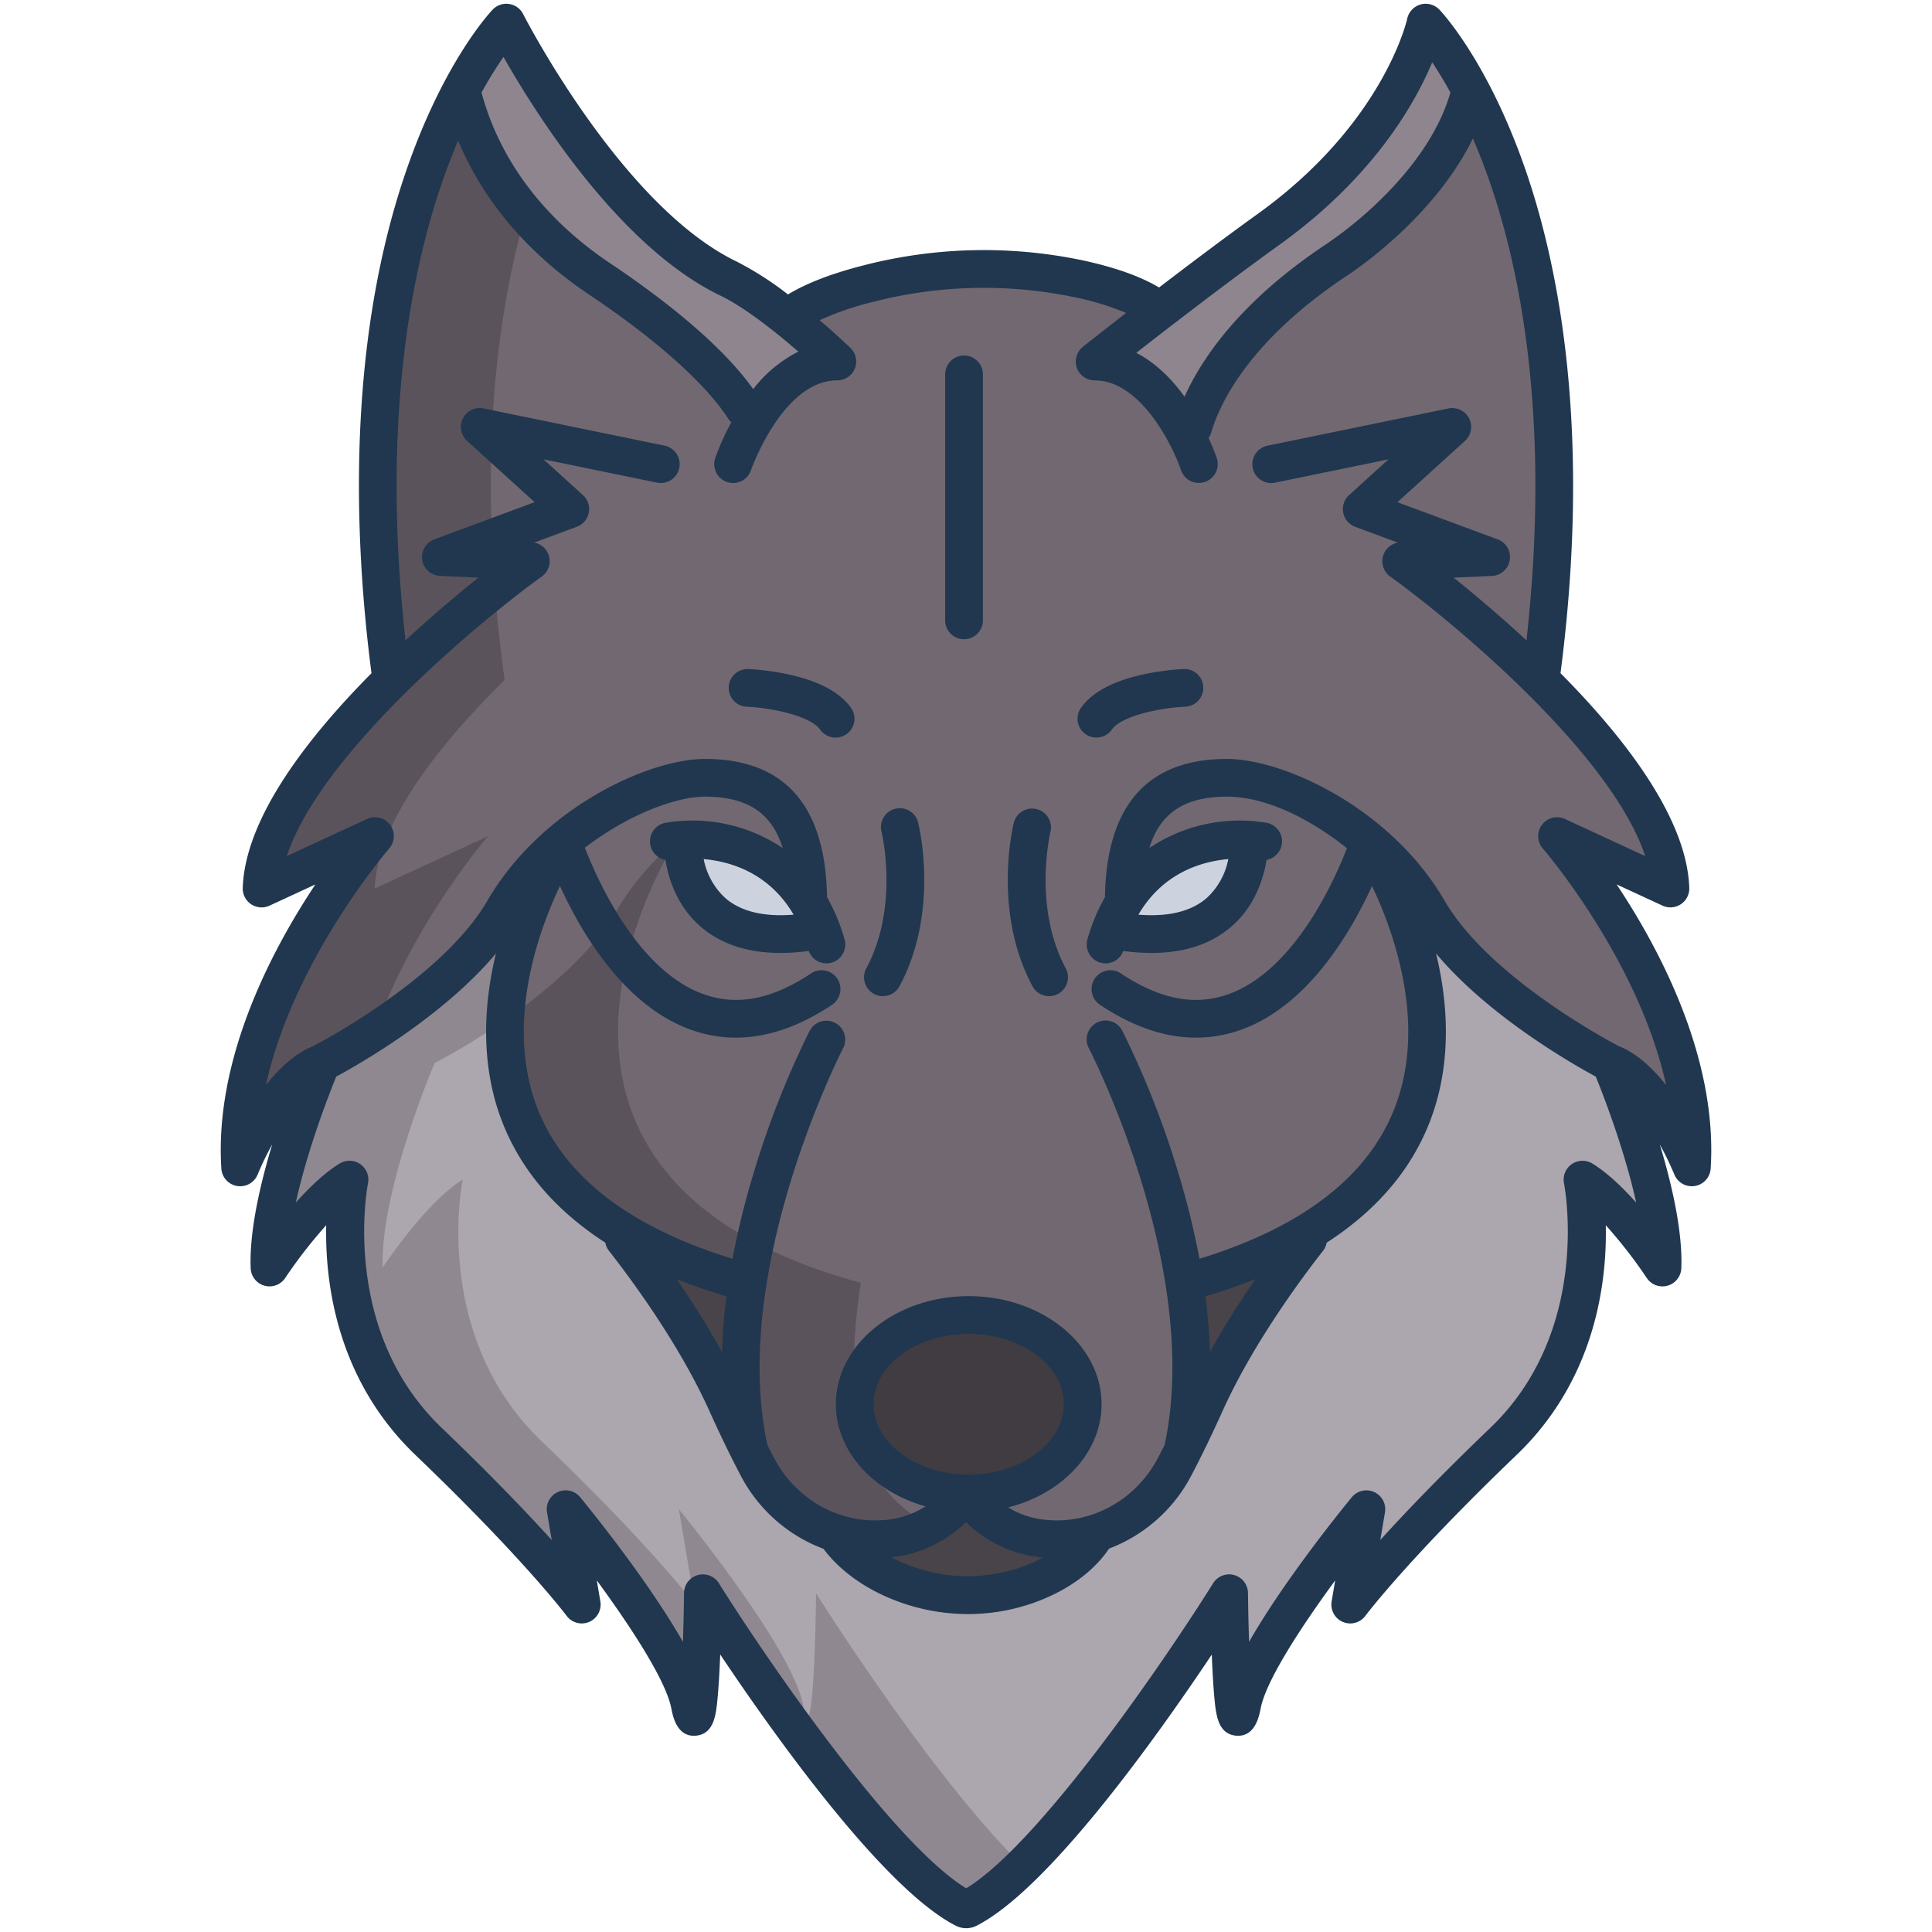 <svg id="Layer_1" height="512" viewBox="0 0 512 512" width="512" xmlns="http://www.w3.org/2000/svg" data-name="Layer 1"><path d="m426.84 281.75s14.52 34.06 13.73 54.15c0 0-11.36-17.29-21.19-23.28 0 0 8.55 41.1-20.94 69.36s-40.61 43.24-40.61 43.24l4.27-25.26s-29.92 36.4-32.91 51.81-3.46-29.54-3.46-29.54-44.34 71.03-69.22 83.66a.976.976 0 0 1 -.91 0c-24.88-12.63-69.33-83.66-69.33-83.66s-.47 44.95-3.46 29.54-32.91-51.81-32.91-51.81l4.27 25.26s-11.11-14.98-40.61-43.24-20.94-69.36-20.94-69.36c-9.83 5.99-21.19 23.28-21.19 23.28-.79-20.09 13.73-54.15 13.73-54.15s35.24-18 48.32-40.53a70.091 70.091 0 0 1 15.59-18.25s-41.91 64.9 13.11 101.53c0 0 19.35 22.95 30.31 47.22 2.29 5.07 4.32 9.33 6.12 12.89q1.125 2.25 2.13 4.14a36.041 36.041 0 0 0 20.7 17.5s4.56 8.45 18.47 13.54a47.758 47.758 0 0 0 33.36-.11c13.38-5.1 17.29-13.43 17.29-13.43a36.041 36.041 0 0 0 20.7-17.5q1-1.89 2.13-4.14c1.8-3.56 3.83-7.82 6.12-12.89 10.96-24.27 30.31-47.22 30.31-47.22 55.02-36.63 13.11-101.53 13.11-101.53a70.091 70.091 0 0 1 15.59 18.25c13.08 22.53 48.32 40.53 48.32 40.53z" fill="#aca6ae"/><path d="m216.27 422.23s-.47 44.95-3.46 29.54-32.91-51.81-32.91-51.81l4.27 25.26s-11.11-14.98-40.61-43.24-20.94-69.36-20.94-69.36c-9.83 5.99-21.19 23.28-21.19 23.28-.79-20.09 13.73-54.15 13.73-54.15a181.181 181.181 0 0 0 18.706-11.437c1.1-25.5 15.2-47.343 15.2-47.343a70.091 70.091 0 0 0 -15.59 18.25c-13.08 22.53-48.32 40.53-48.32 40.53s-14.516 34.06-13.726 54.15c0 0 11.36-17.29 21.19-23.28 0 0-8.55 41.1 20.94 69.36s40.61 43.24 40.61 43.24l-4.27-25.26s29.92 36.4 32.91 51.81 3.46-29.54 3.46-29.54 44.45 71.03 69.33 83.66a.976.976 0 0 0 .91 0c4.363-2.215 9.325-6.23 14.54-11.338-24.55-24.023-54.78-72.322-54.78-72.322z" fill="#8f8891"/><path d="m208.65 84.24c7.34 5.85 13.25 11.56 13.25 11.56-10.57 0-18.08 8.91-22.58 16.53 0 0-4.19-14.14-40.58-38.52-16.01-10.73-30.96-27.17-36.47-49.96 6.51-12.24 11.91-17.85 11.91-17.85s26.45 52.21 58.85 67.81c4.94 2.37 10.61 6.44 15.62 10.43z" fill="#8f858f"/><path d="m377.82 6s5.4 5.61 11.91 17.85c-5.51 22.79-27.94 40-35.55 45.05-36.46 24.2-38.98 48.14-38.98 48.14-3.87-8.01-12.22-21.24-25.1-21.24 0 0 7.25-5.76 17.23-13.43 8.58-6.6 19.18-14.63 28.91-21.63 35.62-25.62 41.58-54.74 41.58-54.74z" fill="#8f858f"/><g fill="#494449"><path d="m290.56 406.25s-3.91 8.33-17.29 13.43a47.758 47.758 0 0 1 -33.36.11c-13.91-5.09-18.47-13.54-18.47-13.54a34.08 34.08 0 0 0 16.43 1.15 28.63 28.63 0 0 0 18.13-11.65 28.63 28.63 0 0 0 18.13 11.65 34.08 34.08 0 0 0 16.43-1.15z"/><path d="m198.61 384.61c-1.8-3.56-3.83-7.82-6.12-12.89-10.96-24.27-30.31-47.22-30.31-47.22 9.11 6.07 20.88 11.36 35.94 15.45-2.27 14.62-2.75 30.12.49 44.66z"/><path d="m349.82 324.5s-19.35 22.95-30.31 47.22c-2.29 5.07-4.32 9.33-6.12 12.89 3.24-14.54 2.76-30.04.49-44.66 15.06-4.09 26.83-9.38 35.94-15.45z"/></g><path d="m412.63 221.57 30.05 13.89c-.6-17.51-17.3-38.37-34.4-55.25 11.22-82.81-5.79-132.35-18.55-156.36-5.51 22.79-27.94 40-35.55 45.05-36.46 24.2-38.98 48.14-38.98 48.14-3.87-8.01-12.22-21.24-25.1-21.24 0 0 7.25-5.76 17.23-13.43v-.01c-5.01-4.01-13.2-6.69-21.49-8.48a122.039 122.039 0 0 0 -55.73 1.29c-8.26 2.11-16.45 5.05-21.46 9.07 7.34 5.85 13.25 11.56 13.25 11.56-10.57 0-18.08 8.91-22.58 16.53 0 0-4.19-14.14-40.58-38.52-16.01-10.73-30.96-27.17-36.47-49.96-12.76 24.01-29.77 73.55-18.55 156.36-17.1 16.88-33.8 37.74-34.4 55.25l30.05-13.89s-38.53 44.2-35.72 87.8c0 0 9.6-23.38 21.51-27.62 0 0 35.24-18 48.32-40.53a70.091 70.091 0 0 1 15.59-18.25s-41.91 64.9 13.11 101.53c9.11 6.07 20.88 11.36 35.94 15.45-2.27 14.62-2.75 30.12.49 44.66q1.125 2.25 2.13 4.14a36.041 36.041 0 0 0 20.7 17.5 34.08 34.08 0 0 0 16.43 1.15 28.63 28.63 0 0 0 18.13-11.65 28.63 28.63 0 0 0 18.13 11.65 34.08 34.08 0 0 0 16.43-1.15 36.041 36.041 0 0 0 20.7-17.5q1-1.89 2.13-4.14c3.24-14.54 2.76-30.04.49-44.66 15.06-4.09 26.83-9.38 35.94-15.45 55.02-36.63 13.11-101.53 13.11-101.53a70.091 70.091 0 0 1 15.59 18.25c13.08 22.53 48.32 40.53 48.32 40.53 11.91 4.24 21.51 27.62 21.51 27.62 2.81-43.6-35.72-87.8-35.72-87.8z" fill="#726871"/><path d="m217.73 246.41h-.01c-38.08 7.37-36.79-23.81-36.79-23.81 7.28-.37 23.64.75 33.26 16.49a42.587 42.587 0 0 1 3.54 7.32z" fill="#ccd3df"/><path d="m331.07 222.6s1.29 31.18-36.79 23.81h-.01a42.587 42.587 0 0 1 3.54-7.32c9.62-15.74 25.98-16.86 33.26-16.49z" fill="#ccd3df"/><path d="m256.72 348.49c16.68 0 30.21 10.58 30.21 23.63s-13.53 23.64-30.21 23.64c-.24 0-.48 0-.72-.01-16.35-.3-29.49-10.76-29.49-23.63 0-13.05 13.53-23.63 30.21-23.63z" fill="#403c42"/><path d="m99.32 235.46c.6-17.51 17.3-38.37 34.4-55.25-7.479-55.2-2.411-95.6 5.577-123.523a78.462 78.462 0 0 1 -17.027-32.837c-12.76 24.01-29.77 73.55-18.55 156.36-17.1 16.88-33.8 37.74-34.4 55.25l30.05-13.89s-38.53 44.2-35.72 87.8c0 0 9.6-23.38 21.51-27.62 0 0 6.11-3.125 14.18-8.389 10.161-29 30.03-51.791 30.03-51.791z" fill="#5b535b"/><path d="m230.74 388.75q-1.005-1.89-2.13-4.14c-3.24-14.54-2.76-30.04-.49-44.66-15.06-4.09-26.83-9.38-35.94-15.45-55.02-36.63-13.11-101.53-13.11-101.53a70.091 70.091 0 0 0 -15.59 18.25c-6.656 11.464-19.045 21.749-29.614 29.093-.8 18.449 5.215 38.809 28.314 54.187 9.11 6.07 20.88 11.36 35.94 15.45-2.27 14.62-2.75 30.12.49 44.66q1.125 2.25 2.13 4.14a36.041 36.041 0 0 0 20.7 17.5 34.08 34.08 0 0 0 16.43 1.15 27.8 27.8 0 0 0 8.683-3.15 36.2 36.2 0 0 1 -15.813-15.5z" fill="#5b535b"/><g fill="#20374f"><path d="m255.48 94.217a5 5 0 0 0 -5 5v65.183a5 5 0 0 0 10 0v-65.183a5 5 0 0 0 -5-5z"/><path d="m237.245 214.332a5 5 0 0 0 -3.636 6.065c.049.2 4.8 19.751-4.036 36.23a5 5 0 1 0 8.814 4.725c10.637-19.847 5.161-42.432 4.923-43.384a5.007 5.007 0 0 0 -6.065-3.636z"/><path d="m208.842 178.7a68.583 68.583 0 0 0 -10.525-1.4 5 5 0 1 0 -.4 9.992c6.279.253 16.8 2.361 19.451 6.08a5 5 0 1 0 8.148-5.8c-2.948-4.144-8.557-7.129-16.674-8.872z"/><path d="m449.164 314.3a5 5 0 0 0 4.179-4.612c1.879-29.167-13.421-58.031-24.919-75.306l12.152 5.618a5 5 0 0 0 7.1-4.708c-.625-18.407-16.992-39.614-34.124-56.892 8.326-64.2-.484-108.163-9.428-133.827-9.978-28.63-22.188-41.511-22.7-42.046a5.008 5.008 0 0 0 -8.5 2.45c-.058.274-6.2 27.677-39.6 51.7-8.68 6.242-18.093 13.335-26.158 19.512-4.924-2.944-11.714-5.36-20.268-7.2a127.593 127.593 0 0 0 -58.019 1.328c-8.464 2.157-15.182 4.746-20.055 7.716a84.974 84.974 0 0 0 -13.63-8.733c-30.47-14.67-56.294-65.054-56.551-65.561a5 5 0 0 0 -8.06-1.209c-.515.535-12.725 13.416-22.7 42.046-16.048 46.038-14.113 97.732-9.438 133.834-17.129 17.276-33.492 38.48-34.117 56.89a5 5 0 0 0 7.1 4.708l12.152-5.621c-11.5 17.275-26.8 46.139-24.919 75.306a5 5 0 0 0 9.614 1.579 80.815 80.815 0 0 1 3.864-7.991c-3.239 10.719-6.089 23.141-5.707 32.819a5 5 0 0 0 9.174 2.548 125.951 125.951 0 0 1 10.841-13.948c-.327 15.265 2.786 40.9 23.658 60.895 28.738 27.533 39.944 42.467 40.052 42.611a5 5 0 0 0 8.945-3.812l-.94-5.563c8.741 11.921 18.28 26.365 19.742 33.895.409 2.106 1.508 7.7 6.535 7.244 4.784-.435 5.292-5.561 5.7-9.68.279-2.821.52-6.706.713-11.546l.012-.29c14.455 21.6 43.351 62.19 62.478 71.9a6.032 6.032 0 0 0 5.432 0c19.116-9.706 47.931-50.256 62.361-71.87l.01.261c.194 4.84.435 8.725.714 11.546.409 4.119.917 9.245 5.7 9.68 5.041.447 6.126-5.138 6.535-7.244 1.46-7.524 11-21.969 19.742-33.891l-.941 5.559a5 5 0 0 0 8.944 3.815c.11-.147 11.316-15.081 40.053-42.614 20.871-20 23.986-45.624 23.659-60.889a126.235 126.235 0 0 1 10.841 13.945 5 5 0 0 0 9.174-2.549c.382-9.665-2.459-22.076-5.693-32.788a80.966 80.966 0 0 1 3.853 7.957 5 5 0 0 0 5.438 3.028zm-110-249.5c24.629-17.717 35.687-37.058 40.383-48.282 1.433 2.147 3.08 4.813 4.833 7.99-2.415 8.356-7.551 16.794-15.294 25.109a104.839 104.839 0 0 1 -17.673 15.119c-22.656 15.039-32.892 30.174-37.492 40.383-3.277-4.513-7.521-8.908-12.8-11.612 9.079-7.085 24.479-18.952 38.041-28.707zm-205.734-49.714c8.529 15.023 30.749 50.38 57.425 63.225 6.653 3.2 14.965 9.885 20.715 14.874a35.117 35.117 0 0 0 -11.966 9.937c-5.128-7.239-15.861-18.585-38.079-33.47-12.209-8.18-27.833-22.587-33.915-45.122a108.148 108.148 0 0 1 5.82-9.444zm288.554 293.264a5 5 0 0 0 -7.5 5.279c.078.385 7.557 38.81-19.508 64.741-13.126 12.576-22.635 22.53-29.186 29.759l1.242-7.333a5 5 0 0 0 -8.793-4.01c-2.313 2.814-17.89 21.953-27.221 38.324-.144-4.225-.244-8.723-.288-12.935a5 5 0 0 0 -9.24-2.6c-11.763 18.84-45.713 68.852-65.432 80.841-19.732-11.992-53.758-62-65.551-80.846a5 5 0 0 0 -9.238 2.6c-.043 4.212-.143 8.71-.287 12.935-9.331-16.371-24.908-35.51-27.221-38.324a5 5 0 0 0 -8.793 4.01l1.241 7.333c-6.55-7.229-16.059-17.183-29.186-29.759-27.065-25.931-19.586-64.356-19.509-64.732a5 5 0 0 0 -7.5-5.288c-3.947 2.407-8.025 6.328-11.619 10.35 3.064-13.973 8.764-28.6 10.7-33.378 6.25-3.371 28.393-16 42.329-32.625-3.915 16.164-3.408 31.355 1.563 44.326 4.953 12.922 14.14 23.714 27.432 32.3a4.963 4.963 0 0 0 .957 2.155c5.786 7.376 18.552 24.576 26.554 42.3 2.961 6.556 5.781 12.378 8.383 17.305a40.935 40.935 0 0 0 21.929 19.376c2.335 3.185 8.29 9.767 19.949 14.03a53.393 53.393 0 0 0 18.331 3.259 52.037 52.037 0 0 0 18.524-3.392c11.268-4.292 16.693-10.676 18.867-13.959a40.94 40.94 0 0 0 21.771-19.314c2.6-4.927 5.423-10.749 8.384-17.305 7.991-17.694 20.768-34.914 26.556-42.3a4.947 4.947 0 0 0 .956-2.157c13.291-8.586 22.478-19.377 27.431-32.3 4.971-12.971 5.478-28.162 1.563-44.326 13.936 16.629 36.079 29.254 42.329 32.625 1.935 4.774 7.635 19.4 10.7 33.378-3.594-4.015-7.672-7.936-11.619-10.343zm-242.684 30.608q6.239 2.507 13.236 4.591-.98 7.605-1.191 14.777c-3.901-7.086-8.154-13.721-12.045-19.368zm93.954 73.368c1.047.185 2.092.321 3.136.42a39.134 39.134 0 0 1 -4.9 2.262 43.179 43.179 0 0 1 -35.283-2.327c.846-.093 1.693-.2 2.54-.355a33.3 33.3 0 0 0 17.253-8.941 33.3 33.3 0 0 0 17.255 8.941zm-41.742-40.2c0-10.276 11.308-18.637 25.207-18.637s25.207 8.361 25.207 18.637-11.307 18.638-25.207 18.638-25.206-8.364-25.206-18.641zm87.949-28.574q6.991-2.088 13.236-4.591c-3.89 5.647-8.142 12.282-12.044 19.368q-.207-7.17-1.191-14.78zm109.584-66.292c-1.415-.734-34.231-17.926-46.2-38.545-14.236-24.527-42.641-37.59-57.673-37.59-21.089 0-31.961 12.326-32.345 36.626a50.573 50.573 0 0 0 -4.643 11.182 4.991 4.991 0 0 0 9.488 3.082 57.431 57.431 0 0 0 7.434.528c8.706 0 15.8-2.316 21.158-6.931 6.331-5.447 8.588-12.773 9.385-17.733a4.992 4.992 0 0 0 .028-9.819 42.889 42.889 0 0 0 -31.1 6.678c2.9-9.411 9.492-13.613 20.594-13.613 10.474 0 22.155 5.993 31.784 13.659-3.428 8.844-14.092 32.632-31.616 38.759-8.8 3.074-18.048 1.251-28.29-5.58a5 5 0 1 0 -5.548 8.32c12.85 8.57 25.345 10.823 37.139 6.7 17.921-6.267 29.36-25.908 34.962-38.2 6.013 12.727 14.471 36.747 6.071 58.661-6.986 18.227-24.4 31.714-51.795 40.14a217.128 217.128 0 0 0 -5.811-23.4 238.152 238.152 0 0 0 -14.644-37.021 5 5 0 1 0 -8.867 4.623c.3.583 30.1 58.513 20.076 105.158-.608 1.2-1.206 2.361-1.79 3.467-6.268 11.869-19.065 18.323-31.847 16.068a23.249 23.249 0 0 1 -7.831-3c14.329-3.628 24.762-14.517 24.762-27.351 0-15.79-15.794-28.637-35.207-28.637s-35.207 12.847-35.207 28.637c0 12.532 9.951 23.2 23.76 27.075a23.334 23.334 0 0 1 -8.272 3.276c-12.783 2.265-25.579-4.2-31.847-16.068-.584-1.106-1.182-2.266-1.79-3.467-10.011-46.576 19.774-104.576 20.077-105.16a5 5 0 0 0 -8.868-4.621 238.035 238.035 0 0 0 -14.644 37.021 216.892 216.892 0 0 0 -5.811 23.4c-27.37-8.419-44.779-21.89-51.777-40.093-6.248-16.253-3.033-33.671.764-45.422a111.487 111.487 0 0 1 5.286-13.291c5.6 12.291 17.041 31.938 34.965 38.205 11.793 4.121 24.289 1.869 37.139-6.7a5 5 0 1 0 -5.548-8.32c-10.235 6.824-19.482 8.651-28.27 5.587-17.568-6.129-28.289-30.15-31.676-38.891 11.252-8.641 23.936-13.534 31.827-13.534 11.1 0 17.691 4.2 20.593 13.611a42.875 42.875 0 0 0 -31.1-6.676 4.992 4.992 0 0 0 .028 9.816c.8 4.96 3.053 12.288 9.385 17.736 5.363 4.615 12.45 6.931 21.158 6.931a57.431 57.431 0 0 0 7.434-.528 4.991 4.991 0 0 0 9.488-3.082 50.6 50.6 0 0 0 -4.643-11.183c-.384-24.3-11.256-36.625-32.345-36.625-15.032 0-43.437 13.063-57.673 37.59-11.967 20.616-44.777 37.807-46.2 38.544-4.7 1.849-8.931 5.806-12.482 10.3 7.3-33.2 32.357-62.352 32.663-62.7a5 5 0 0 0 -5.868-7.824l-21.255 9.828c8.923-27.009 50.551-61.809 67.585-74.094a5 5 0 0 0 -2.035-8.977l11.305-4.191a5 5 0 0 0 1.622-8.391l-10.457-9.492 30.076 6.186a5 5 0 1 0 2.015-9.8l-47.974-9.868a5 5 0 0 0 -4.368 8.6l17.9 16.244-26.579 9.858a5 5 0 0 0 1.51 9.683l10.16.463c-5.354 4.293-12.162 10-19.3 16.613-6.449-57.785 1.5-97.536 9.6-121.1 1.414-4.117 2.88-7.887 4.347-11.322 8.224 19.744 22.8 32.816 34.543 40.683 24.5 16.414 33.771 27.905 37.015 32.981a4.986 4.986 0 0 0 .834.979 65.48 65.48 0 0 0 -4.268 9.491 5 5 0 1 0 9.478 3.19c.08-.239 8.412-23.8 22.883-23.8a4.993 4.993 0 0 0 3.469-8.591c-.3-.292-3.543-3.409-8.146-7.357a78.818 78.818 0 0 1 14.117-4.838 117.506 117.506 0 0 1 53.446-1.241 72.314 72.314 0 0 1 13.631 4.162c-6.776 5.266-11.319 8.866-11.43 8.955l.014.017a4.981 4.981 0 0 0 3.1 8.9c12.139 0 20.632 17.174 22.883 23.8a5 5 0 0 0 9.477-3.191 57.449 57.449 0 0 0 -2.192-5.365 4.95 4.95 0 0 0 .737-1.5c2.189-7.466 9.88-24.182 35.938-41.48 4.369-2.9 23.666-16.5 33.386-36.376 1.553 3.595 3.106 7.551 4.6 11.907 8.1 23.561 16.048 63.312 9.6 121.1-7.139-6.613-13.947-12.32-19.3-16.613l10.16-.463a5 5 0 0 0 1.51-9.683l-26.572-9.853 17.895-16.244a5 5 0 0 0 -4.368-8.6l-47.974 9.868a5 5 0 1 0 2.015 9.8l30.076-6.186-10.457 9.492a5 5 0 0 0 1.622 8.391l11.305 4.191a5 5 0 0 0 -2.035 8.977c17.036 12.28 58.671 47.07 67.588 74.1l-21.262-9.834a5 5 0 0 0 -5.868 7.824c.307.351 25.39 29.475 32.674 62.716-3.557-4.511-7.793-8.474-12.496-10.324zm-103.531-49.595a18.784 18.784 0 0 1 -5.773 10.367c-4.111 3.537-10.172 4.993-18.053 4.368 6.477-11.065 16.65-14.1 23.826-14.735zm-115.202 14.735c-7.841.623-13.881-.816-17.991-4.314a18.732 18.732 0 0 1 -5.833-10.421c7.175.64 17.347 3.671 23.824 14.735z"/><path d="m278.392 220.391a5 5 0 0 0 -9.7-2.423c-.238.952-5.714 23.537 4.923 43.384a5 5 0 0 0 8.814-4.725c-8.744-16.311-4.121-35.887-4.037-36.236z"/><path d="m313.683 177.292a68.583 68.583 0 0 0 -10.525 1.4c-8.117 1.748-13.726 4.733-16.671 8.872a5 5 0 1 0 8.148 5.8c2.66-3.738 12.975-5.805 19.452-6.08a5 5 0 0 0 -.4-9.992z"/></g></svg>